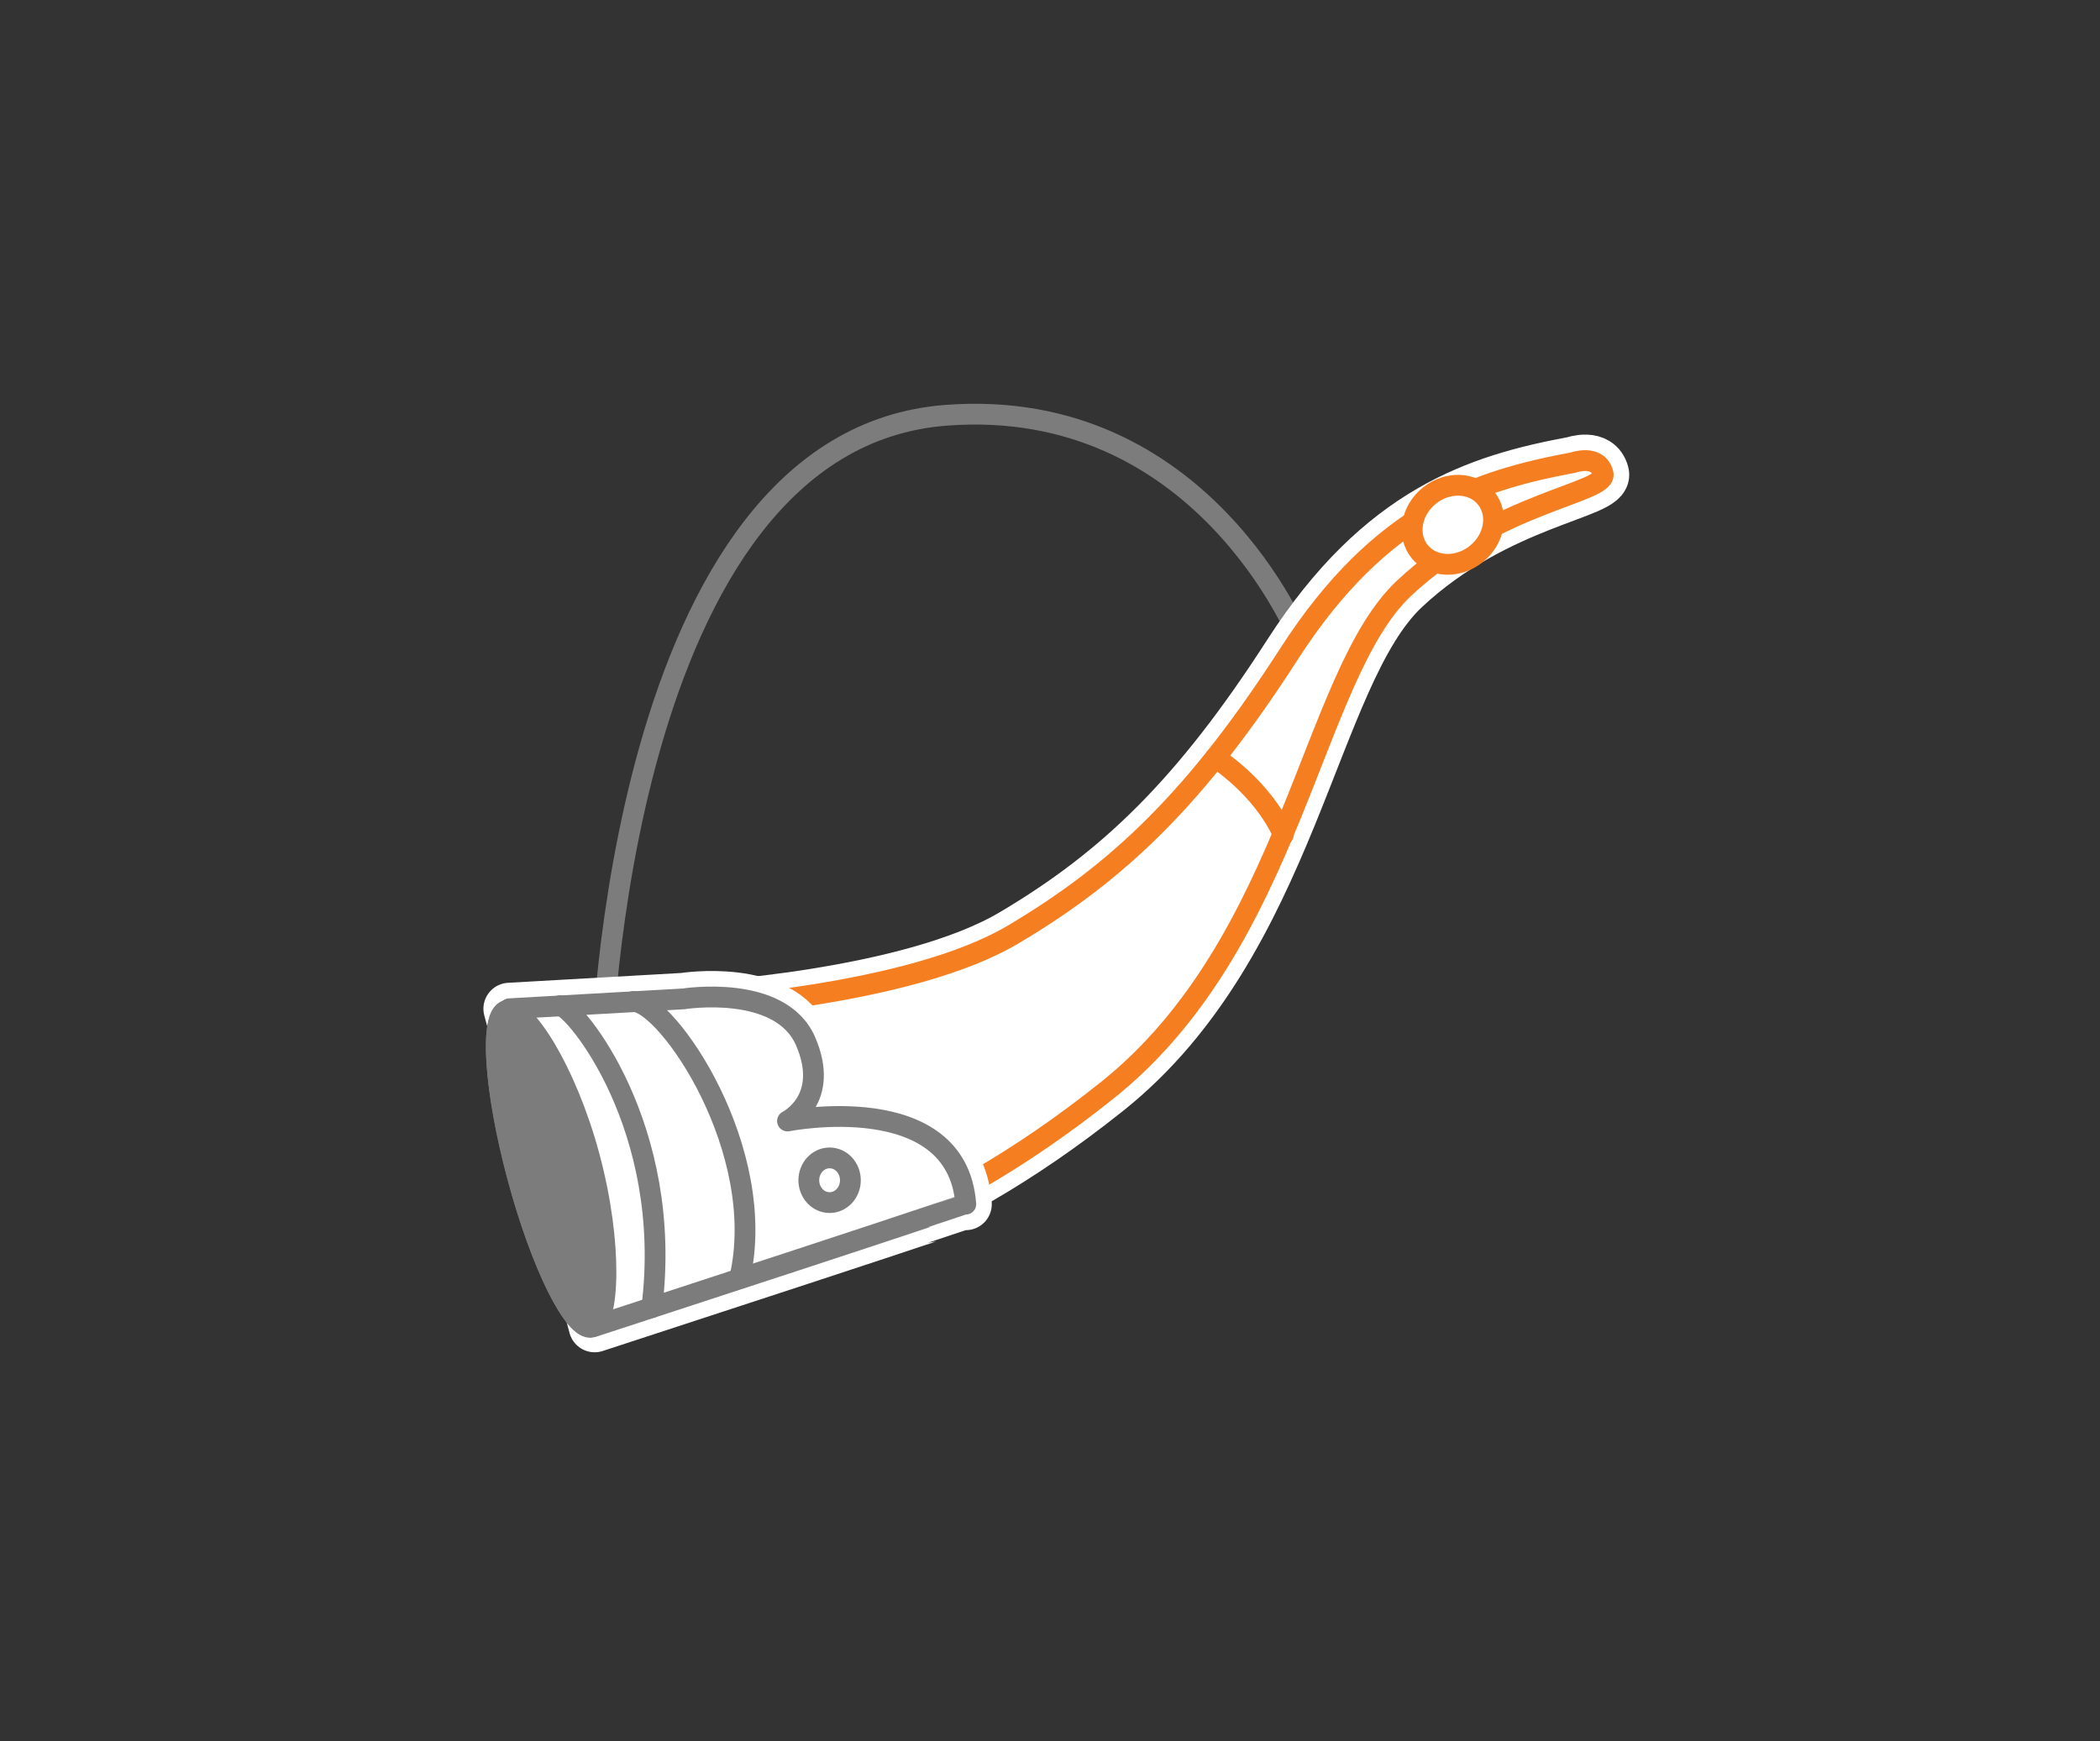 <?xml version="1.0" encoding="utf-8"?>
<!-- Generator: Adobe Illustrator 25.4.1, SVG Export Plug-In . SVG Version: 6.00 Build 0)  -->
<svg version="1.1" id="GEORGIA" xmlns="http://www.w3.org/2000/svg" xmlns:xlink="http://www.w3.org/1999/xlink" x="0px" y="0px"
	 viewBox="0 0 404 335" style="enable-background:new 0 0 404 335;" xml:space="preserve">
<rect x="0" y="0" width="404" height="335" fill="#333333" stroke="none"/>
<style type="text/css">
	.st0{fill:none;stroke:#7C7C7C;stroke-width:4;stroke-linecap:round;stroke-linejoin:round;stroke-miterlimit:10;}
	.st1{fill:#FFFFFF;stroke:#FFFFFF;stroke-width:10;stroke-linecap:round;stroke-linejoin:round;stroke-miterlimit:10;}
	.st2{fill:#FFFFFF;stroke:#F57E21;stroke-width:4;stroke-linecap:round;stroke-linejoin:round;stroke-miterlimit:10;}
	.st3{fill:#FFFFFF;stroke:#7C7C7C;stroke-width:4;stroke-linecap:round;stroke-linejoin:round;stroke-miterlimit:10;}
	.st4{fill:#7C7C7C;stroke:#7C7C7C;stroke-width:4;stroke-linecap:round;stroke-linejoin:round;stroke-miterlimit:10;}
</style>
<g>
	<path class="st0" d="M250,122.9c0,0-18.7-46.7-67.9-43c-63.6,4.7-66.4,124.3-66.4,124.3"/>
	<path class="st1" d="M133.2,194c0,0,41.8-2.2,61.9-14.3c20.2-12,35.2-26.4,52.9-53.9c17.7-27.5,36.4-33.4,54.7-36.8    c0,0,4.7-1.7,5.7,2.1s-20.4,5.3-38.3,22.1s-21.4,68.1-57.1,96.6s-60,30.9-60,30.9L133.2,194z"/>
	<path class="st2" d="M133.2,194c0,0,41.8-2.2,61.9-14.3c20.2-12,35.2-26.4,52.9-53.9c17.7-27.5,36.4-33.4,54.7-36.8    c0,0,4.7-1.7,5.7,2.1s-20.4,5.3-38.3,22.1s-21.4,68.1-57.1,96.6s-60,30.9-60,30.9L133.2,194z"/>
	<ellipse transform="matrix(0.782 -0.624 0.624 0.782 -2.013 196.343)" class="st2" cx="279.4" cy="101" rx="8.2" ry="7.2"/>
	<path class="st2" d="M233.8,145.8c0,0,8.9,5.5,13.1,14.8"/>
	<path class="st1" d="M153.2,242.5l-38.8,12.7l-16.4-61.1l33.5-1.9c0,0,18.7-3,23.5,8.2c4.8,11.2-3.5,15.3-3.5,15.3    s32.6-6.5,34.3,16C185.7,231.7,177.3,234.6,153.2,242.5z"/>
	<path class="st2" d="M153.2,242.5"/>
	<path class="st2" d="M131.5,192.2"/>
	<path class="st3" d="M153.2,242.5l-38.8,12.7l-16.4-61.1l33.5-1.9c0,0,18.7-3,23.5,8.2c4.8,11.2-3.5,15.3-3.5,15.3    s32.6-6.5,34.3,16C185.7,231.7,177.3,234.6,153.2,242.5z"/>
	
		<ellipse transform="matrix(0.966 -0.26 0.26 0.966 -54.872 35.252)" class="st4" cx="105.7" cy="224.8" rx="6.3" ry="31.5"/>
	<path class="st3" d="M107.8,193.5c2.8,0.4,21.9,23.4,17.6,58.1"/>
	<path class="st3" d="M121.9,192.7c6.5,0.2,26.1,28.6,20.4,53.3"/>
	<path class="st4" d="M99.6,226.5c4.5,16.8,10.9,29.7,14.3,28.8c3.3-0.9,4-15.9-0.5-32.7c-4.5-16.8-12.6-29.1-15.9-28.2    C94.1,195.3,95.1,209.7,99.6,226.5z"/>
	<ellipse class="st0" cx="159.6" cy="227.1" rx="4" ry="4.3"/>
</g>
</svg>
